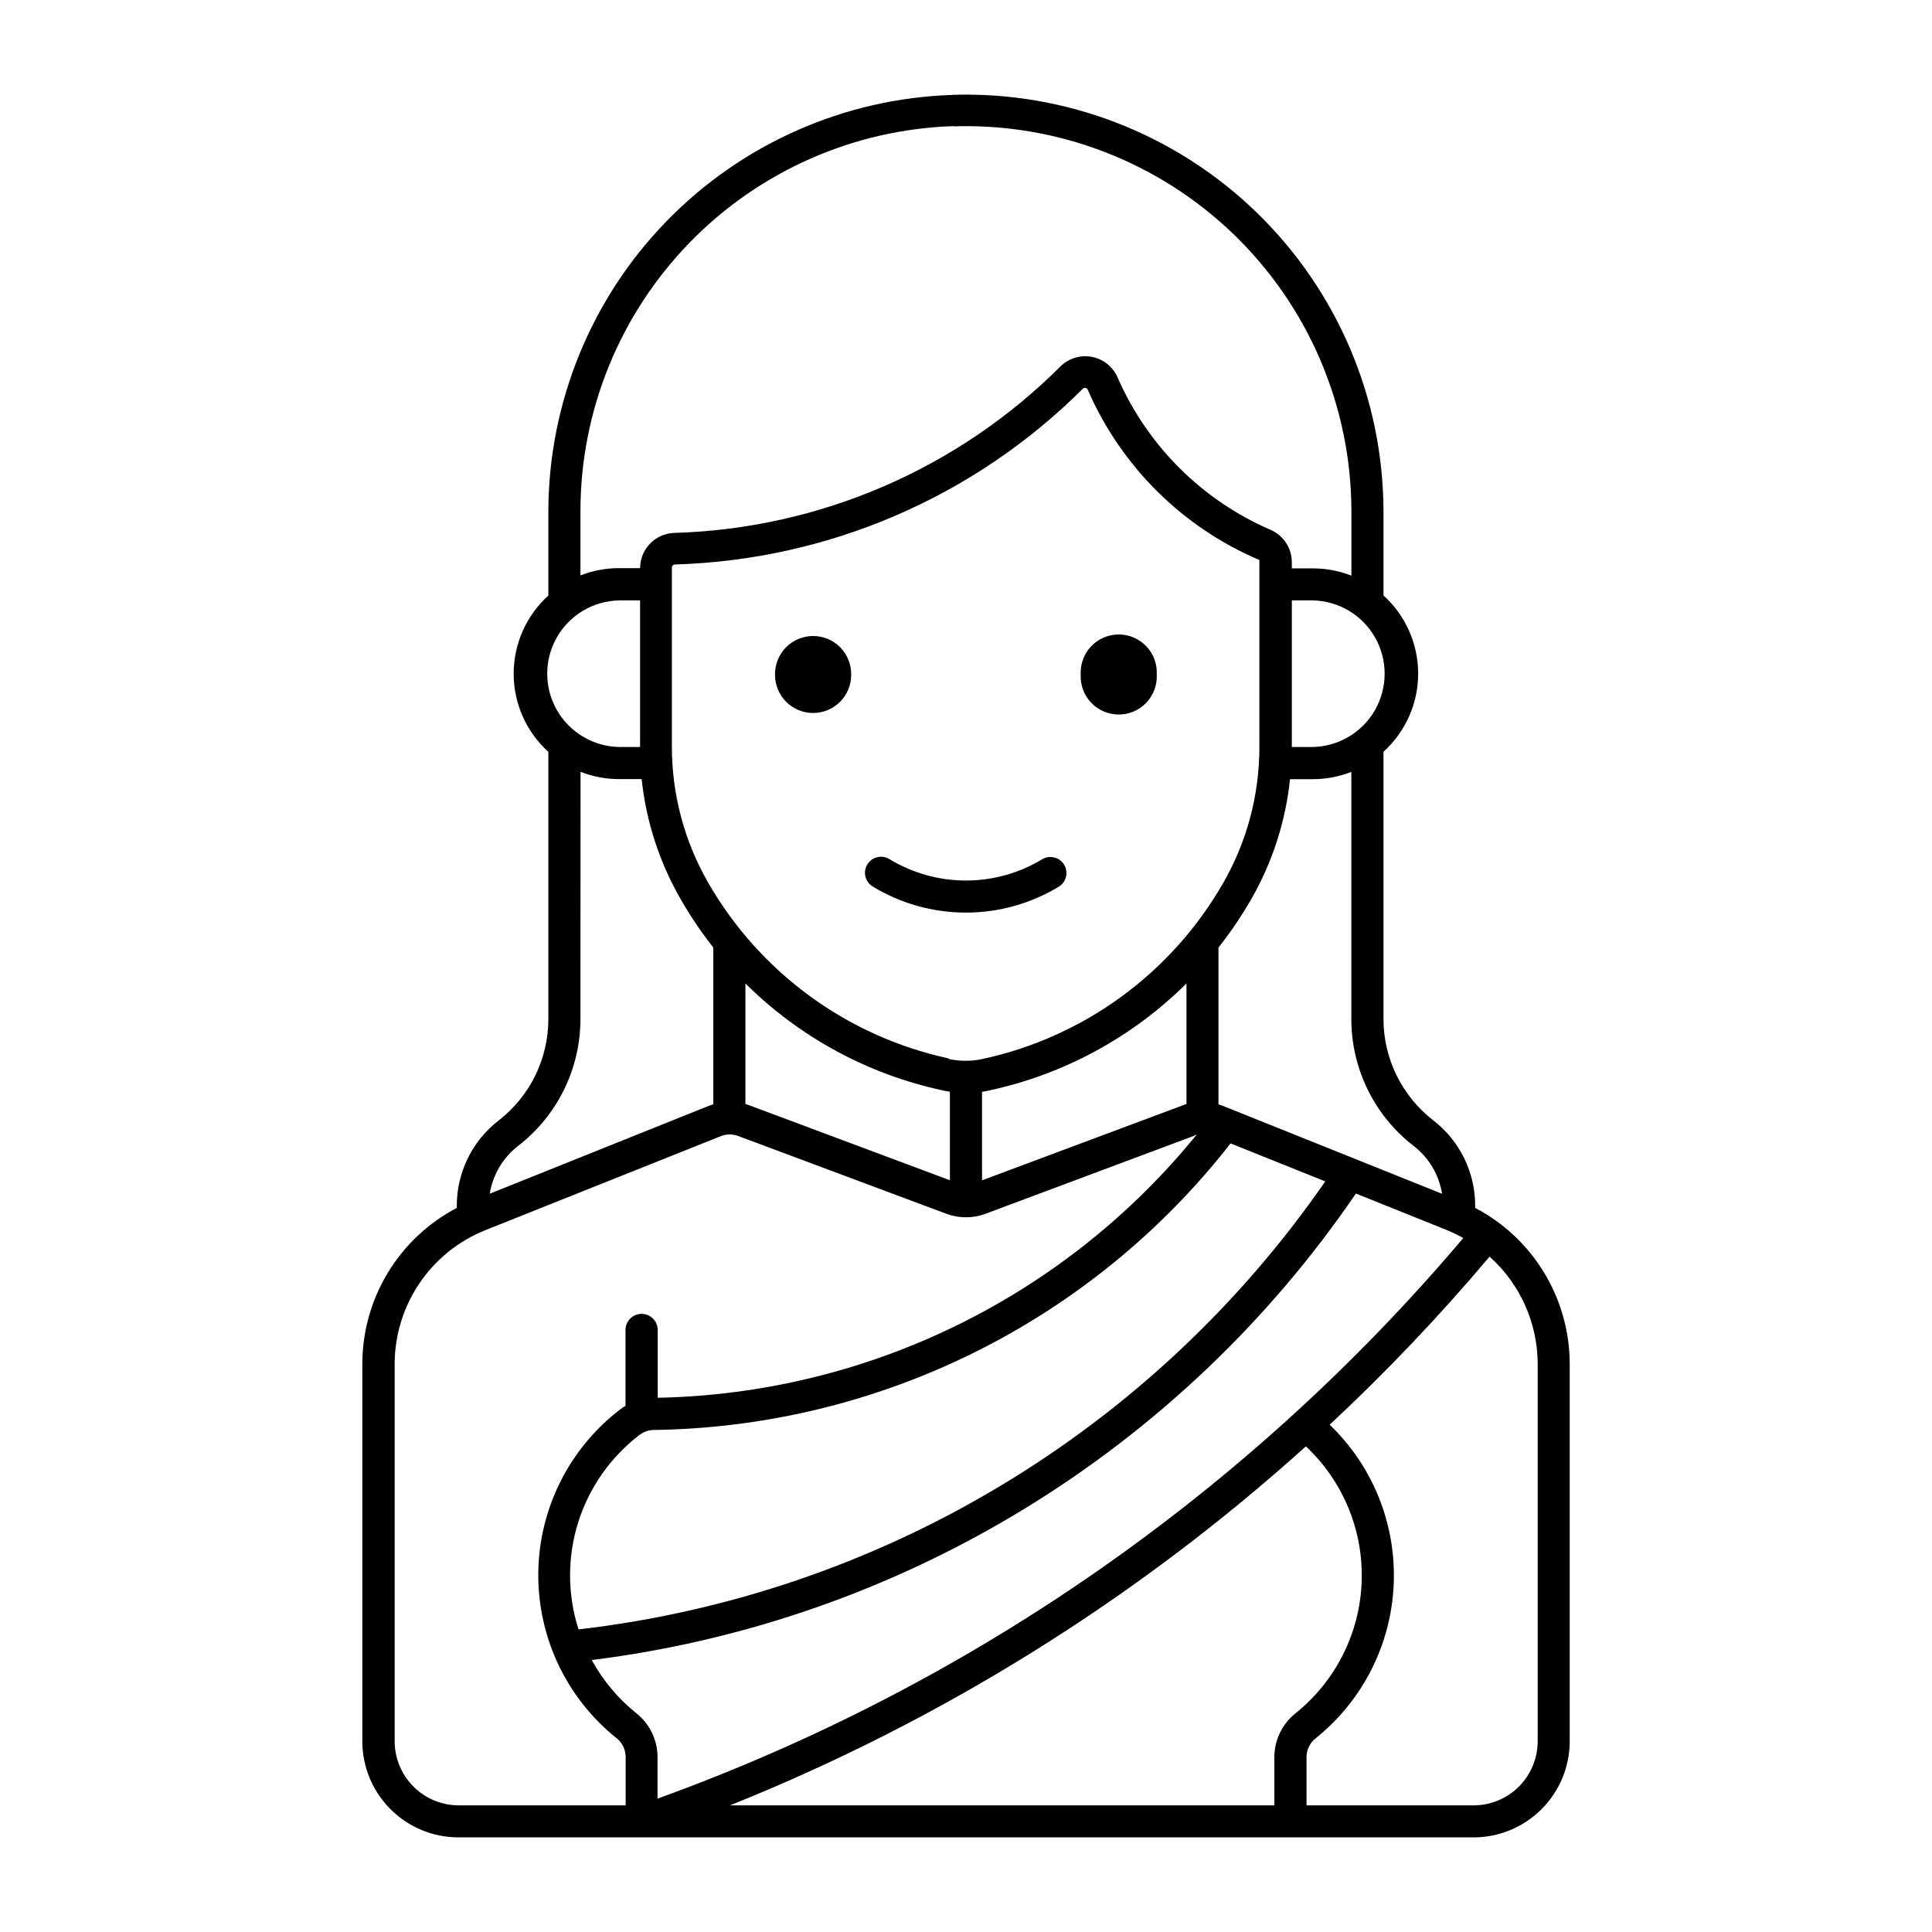 <?xml version="1.0" encoding="UTF-8"?>
<!-- Uploaded to: SVG Repo, www.svgrepo.com, Generator: SVG Repo Mixer Tools -->
<svg fill="#000000" width="800px" height="800px" version="1.1" viewBox="144 144 512 512" xmlns="http://www.w3.org/2000/svg">
 <g>
  <path d="m396.31 169.16c-28.625 0.949-55.766 12.961-75.719 33.508-19.953 20.543-31.164 48.023-31.273 76.664v22.496c-5.852 5.293-9.191 12.816-9.191 20.711 0 7.891 3.34 15.414 9.191 20.707v70.785c0.012 10.527-4.852 20.469-13.176 26.914-7.152 5.527-11.266 14.121-11.082 23.16-7.551 3.961-13.879 9.91-18.293 17.207s-6.746 15.664-6.75 24.191v99.918c0 6.762 2.684 13.246 7.461 18.027 4.777 4.781 11.258 7.473 18.02 7.477h268.98c6.766 0.004 13.254-2.684 18.039-7.465 4.785-4.785 7.473-11.273 7.473-18.039v-99.918c-0.004-8.531-2.34-16.895-6.754-24.191-4.418-7.301-10.746-13.25-18.301-17.207v-0.605c0-8.836-4.09-17.176-11.082-22.578-8.336-6.441-13.219-16.379-13.215-26.914v-70.785c5.852-5.293 9.191-12.816 9.191-20.711 0-7.891-3.34-15.414-9.191-20.711v-22.496 0.004c-0.117-29.91-12.336-58.5-33.875-79.254-21.535-20.754-50.555-31.906-80.449-30.918zm0.426 8.32v0.004c27.598-0.879 54.371 9.457 74.23 28.641 19.855 19.188 31.098 45.598 31.168 73.207v17.223c-3.258-1.277-6.727-1.93-10.223-1.93h-5.566v-1.641 0.004c0-3.738-2.227-7.117-5.664-8.594-18.129-7.844-32.609-22.277-40.512-40.383-1.238-2.828-3.789-4.863-6.82-5.441-3.031-0.574-6.152 0.383-8.344 2.559-27.242 27.188-63.832 42.961-102.3 44.098-5.051 0.148-9.07 4.285-9.074 9.336h-5.578c-3.5-0.004-6.973 0.652-10.23 1.93v-17.223c0.066-26.488 10.418-51.914 28.875-70.918 18.453-19 43.566-30.09 70.043-30.93zm34.742 69.309v0.004c0.395-0.012 0.746 0.246 0.852 0.629 8.836 20.246 25.09 36.344 45.418 44.988v49.617c0.004 12.578-3.277 24.938-9.52 35.859-13.684 23.934-36.887 40.93-63.832 46.754-2.961 0.641-6.027 0.641-8.988 0v-0.148c-26.949-5.824-50.152-22.82-63.836-46.754-6.238-10.922-9.52-23.281-9.52-35.859v-47.438c0-0.227 0.09-0.441 0.25-0.602 0.16-0.16 0.375-0.25 0.602-0.25 40.641-1.199 79.297-17.859 108.07-46.586 0.117-0.109 0.266-0.184 0.426-0.211zm-123.43 56.32h5.578v38.848h-5.578v0.004c-6.844-0.141-13.109-3.871-16.492-9.824-3.383-5.953-3.383-13.246 0-19.199 3.383-5.949 9.648-9.684 16.492-9.824zm178.3 0h5.566v0.004c6.844 0.141 13.109 3.875 16.492 9.824 3.383 5.953 3.383 13.246 0 19.199-3.383 5.953-9.648 9.684-16.492 9.824h-5.566zm-188.5 45.426-0.004 0.004c3.262 1.277 6.731 1.934 10.234 1.93h5.973-0.004c1.18 11.145 4.664 21.922 10.234 31.648 2.59 4.539 5.516 8.879 8.754 12.988v41.547c-0.391 0.113-0.777 0.246-1.16 0.391l-58.086 23.305c0.809-5.031 3.504-9.566 7.535-12.68 10.41-8.051 16.504-20.477 16.5-33.637zm204.27 0v65.512l-0.004 0.004c0 13.168 6.102 25.59 16.523 33.641 4.031 3.113 6.723 7.648 7.531 12.676l-58.105-23.305v0.004c-0.383-0.148-0.77-0.281-1.16-0.395v-41.547c3.242-4.106 6.176-8.445 8.777-12.988 5.555-9.727 9.023-20.504 10.188-31.648h6.027c3.496 0.004 6.965-0.652 10.219-1.93zm-160.57 56.09-0.004 0.004c14.324 14.223 32.422 24.047 52.148 28.309 0.676 0.152 1.355 0.285 2.039 0.391v23.449l-53.102-19.84v0.004c-0.355-0.145-0.719-0.277-1.086-0.395zm116.88 0v31.938l-0.004 0.004c-0.363 0.117-0.719 0.25-1.074 0.395l-53.102 19.84v-23.453c0.672-0.105 1.344-0.238 2.008-0.391 19.738-4.266 37.844-14.094 52.168-28.328zm-121.27 40.008-0.004 0.008c0.852-0.031 1.695 0.109 2.488 0.414l55.145 20.605h-0.004c3.352 1.25 7.043 1.25 10.395 0l55.121-20.605c0.273-0.152 0.555-0.285 0.848-0.395-17.305 21.316-39.055 38.598-63.727 50.648-24.668 12.051-51.672 18.574-79.121 19.117v-17.973 0.004c0-2.356-1.91-4.266-4.269-4.266-2.356 0-4.266 1.91-4.266 4.266v20.109c-0.473 0.277-0.93 0.582-1.367 0.914-13.539 10.336-21.562 26.332-21.746 43.363-0.188 17.031 7.481 33.203 20.789 43.832 1.504 1.215 2.375 3.047 2.367 4.981v12.781h-44.219v0.004c-4.512 0-8.84-1.793-12.027-4.984s-4.977-7.523-4.973-12.031v-99.922c0.004-7.637 2.293-15.094 6.57-21.418 4.281-6.324 10.355-11.223 17.441-14.066l62.527-24.965c0.676-0.254 1.391-0.395 2.113-0.414zm132.92 2.367 25.129 10.086-0.004 0.004c-22.645 32.727-52.008 60.242-86.133 80.715-34.125 20.473-72.227 33.43-111.75 38.004-2.965-9.215-2.996-19.121-0.098-28.355 2.902-9.234 8.59-17.344 16.289-23.211 1.098-0.828 2.438-1.281 3.812-1.285 29.523-0.422 58.578-7.465 85.016-20.605 26.441-13.141 49.598-32.047 67.762-55.324zm33.246 13.301 24.129 9.691-0.004 0.004c1.488 0.609 2.934 1.309 4.336 2.098-56.965 67.336-130.59 118.56-213.53 148.56v-11c-0.008-4.523-2.07-8.801-5.613-11.621-4.836-3.875-8.855-8.672-11.824-14.109 40.594-5.059 79.645-18.699 114.56-40.012s64.891-49.812 87.941-83.605zm35.445 16.727-0.004 0.008c8.098 7.246 12.73 17.598 12.738 28.469v99.918c0.004 4.512-1.785 8.84-4.973 12.031-3.191 3.191-7.516 4.988-12.027 4.988h-44.262v-12.785c0.004-1.941 0.891-3.773 2.41-4.981 12.438-9.957 19.98-24.793 20.691-40.711 0.715-15.914-5.465-31.367-16.961-42.398 14.996-13.984 29.141-28.855 42.359-44.531zm-48.684 50.281-0.004 0.004c9.914 9.293 15.301 22.434 14.766 36.008-0.531 13.578-6.938 26.254-17.551 34.738-3.523 2.82-5.574 7.086-5.578 11.598v12.781h-144.27v0.004c56.074-22.477 107.74-54.68 152.61-95.129z"/>
  <path d="m369.57 322.75c0.031-2.695-1.02-5.293-2.914-7.211-1.895-1.914-4.481-2.992-7.176-2.992-2.695 0-5.281 1.078-7.176 2.992-1.895 1.918-2.945 4.516-2.914 7.211-0.031 2.695 1.02 5.293 2.914 7.207 1.895 1.918 4.481 2.996 7.176 2.996 2.695 0 5.281-1.078 7.176-2.996 1.895-1.914 2.945-4.512 2.914-7.207z"/>
  <path d="m450.55 322.75c0.145-2.762-0.855-5.461-2.758-7.469-1.906-2.004-4.551-3.141-7.316-3.141s-5.414 1.137-7.316 3.141c-1.906 2.008-2.902 4.707-2.762 7.469-0.141 2.762 0.855 5.461 2.762 7.469 1.902 2.004 4.551 3.141 7.316 3.141s5.41-1.137 7.316-3.141c1.902-2.008 2.902-4.707 2.758-7.469z"/>
  <path d="m424.72 378.9c-7.453 4.547-16.02 6.949-24.75 6.949-8.734 0-17.297-2.402-24.754-6.949-1.969-1.242-2.578-3.836-1.363-5.82 1.219-1.988 3.805-2.629 5.805-1.438 6.121 3.734 13.152 5.707 20.324 5.707s14.203-1.973 20.324-5.707c1.996-1.105 4.508-0.441 5.695 1.508 1.184 1.949 0.621 4.484-1.281 5.75z"/>
 </g>
</svg>